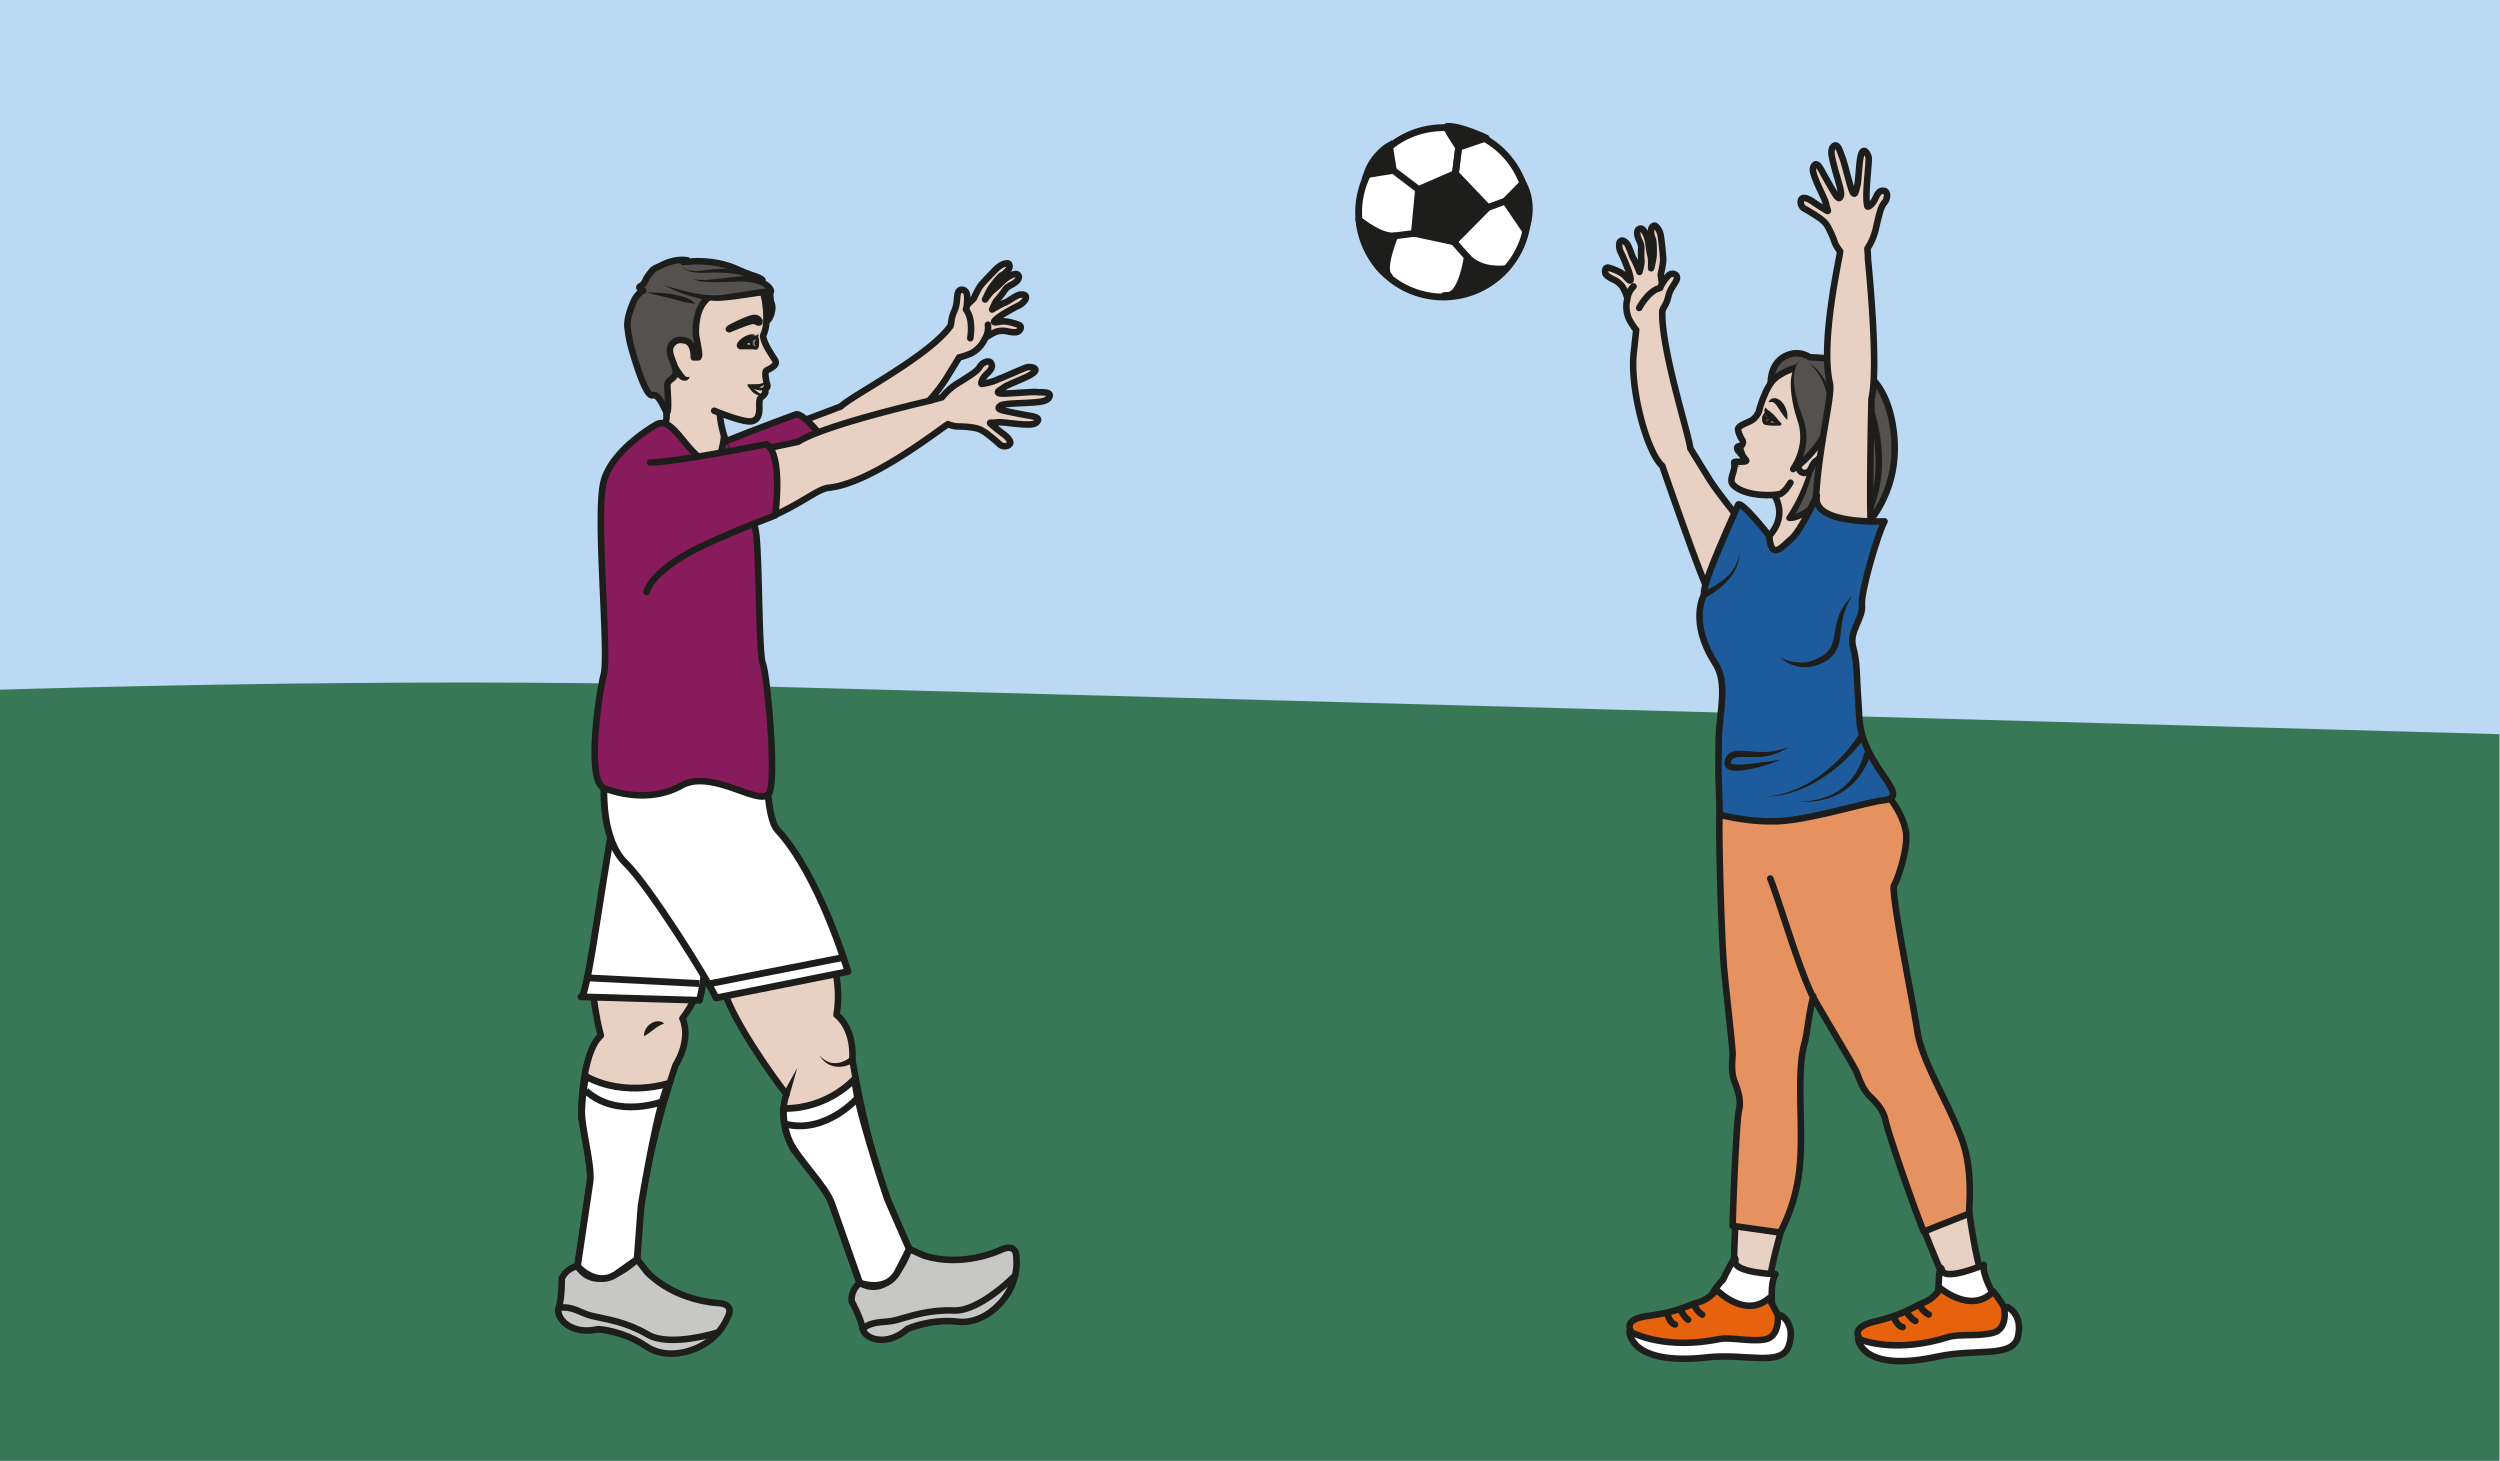 <svg xmlns="http://www.w3.org/2000/svg" viewBox="0 0 509.49 297.71" height="297.71" width="509.49"><defs><clipPath id="a" clipPathUnits="userSpaceOnUse"><path d="M0 223.28h382.12V0H0z"/></clipPath><clipPath id="b" clipPathUnits="userSpaceOnUse"><path d="M0 223.28h382.12V0H0z"/></clipPath></defs><path d="M0 297.71h509.5V0H0z" fill="#bbd9f3"/><g clip-path="url(#a)" transform="matrix(1.333 0 0 -1.333 0 297.71)"><path d="M-503.69 83.14c158.17 12.65 439.96 40.06 618.17 35.3 163-4.34 419.51-11.62 419.51-11.62 112.24-94.56 50.46-246.77-308.87-240.72-794.93 13.4-886.97 204.38-728.8 217.04" fill="#387857"/><path d="M233.4 193.12a12.94 12.94 0 10-25.56-4.03 12.94 12.94 0 0025.56 4.03" fill="#fff"/><path d="M233.4 193.12a12.94 12.94 0 10-25.56-4.03 12.94 12.94 0 0025.56 4.03z" fill="none" stroke="#1d1d1b" stroke-width="1.04" stroke-miterlimit="10"/><path d="M216.87 194.37l-.64-6.7 6.04-1.3 5.19 5.24-4.95 5.21z" fill="#1d1d1b"/><path d="M216.87 194.37l-.64-6.7 6.04-1.3 5.19 5.24-4.95 5.21z" fill="none" stroke="#1d1d1b" stroke-width="1.04" stroke-miterlimit="10"/><path d="M208.93 196.64l4.09.65-.6 3.81s-2.47-1.35-3.49-4.46" fill="#1d1d1b"/><path d="M208.93 196.64l4.09.65-.6 3.81s-2.47-1.35-3.49-4.46z" fill="none" stroke="#1d1d1b" stroke-width="1.04" stroke-miterlimit="10"/><path d="M221.26 204.02c-.46-.01 1.75-3.2 1.75-3.2l4.2 1.42s-3.9 1.87-5.95 1.78" fill="#1d1d1b"/><path d="M221.26 204.02c-.46-.01 1.75-3.2 1.75-3.2l4.2 1.42s-3.9 1.87-5.95 1.78z" fill="none" stroke="#1d1d1b" stroke-width="1.04" stroke-linejoin="round" stroke-miterlimit="10"/><path d="M232.84 195.35l-2.7-2.75 3.06-4.5s1.59 3.63-.36 7.25" fill="#1d1d1b"/><path d="M232.84 195.35l-2.7-2.75 3.06-4.5s1.59 3.63-.36 7.25z" fill="none" stroke="#1d1d1b" stroke-width="1.04" stroke-miterlimit="10"/><path d="M224.33 184.05s-.84-5.94-3.03-5.87c-2.18.07 3.5-1.17 8.75 4.07 0 0-3.67-.51-5.72 1.8" fill="#1d1d1b"/><path d="M224.33 184.05s-.84-5.94-3.03-5.87c-2.18.07 3.5-1.17 8.75 4.07 0 0-3.67-.51-5.72 1.8z" fill="none" stroke="#1d1d1b" stroke-width="1.04" stroke-linecap="round" stroke-linejoin="round" stroke-miterlimit="10"/><path d="M207.75 189.76s3.24-2.76 5.49-2.48c0 0-2.15-5.22-.85-6.16 0 0-3.15 1.36-4.64 8.64" fill="#1d1d1b"/><path d="M207.75 189.76s3.24-2.76 5.49-2.48c0 0-2.15-5.22-.85-6.16 0 0-3.15 1.36-4.64 8.64z" fill="none" stroke="#1d1d1b" stroke-width="1.04" stroke-linecap="round" stroke-linejoin="round" stroke-miterlimit="10"/><path d="M213.02 197.29l3.85-2.92M230.15 192.6l-2.7-.99" fill="none" stroke="#1d1d1b" stroke-width="1.04" stroke-miterlimit="10"/><path d="M222.27 186.37l2.06-2.32M213.24 187.28l2.99.38" fill="none" stroke="#1d1d1b" stroke-width="1.04" stroke-linecap="round" stroke-linejoin="round" stroke-miterlimit="10"/><path d="M223.01 200.82l-.5-4" fill="none" stroke="#1d1d1b" stroke-width="1.04" stroke-linejoin="round" stroke-miterlimit="10"/><path d="M223.01 200.82l-.5-4" fill="none" stroke="#1d1d1b" stroke-width="1.04" stroke-miterlimit="10"/><path d="M121.06 89.38s8.6-11.27 6.83-21.2c0 0 2.7-1.83 2.43-6.83 0 0 2.66-17.76 8.69-28.97 0 0 4.98-2.6 8.1-2.15l-3.27-8.81s-5-.57-7.59-2.57c0 0-6.44 2.13-4.8 8.35l-4.31 12.2s.11.91-5.85 8.2c0 0-2.5 4.51-1.06 8.43 0 0-6.85 8.85-9.28 15.1l-2.86 8.67 12.07 9.79z" fill="#e8d1c2"/><path d="M121.06 89.38s8.6-11.27 6.83-21.2c0 0 2.7-1.83 2.43-6.83 0 0 2.66-17.76 8.69-28.97 0 0 4.98-2.6 8.1-2.15l-3.27-8.81s-5-.57-7.59-2.57c0 0-6.44 2.13-4.8 8.35l-4.31 12.2s.11.91-5.85 8.2c0 0-2.5 4.51-1.06 8.43 0 0-6.85 8.85-9.28 15.1l-2.86 8.67 12.07 9.79z" fill="none" stroke="#1d1d1b" stroke-linecap="round" stroke-linejoin="round" stroke-miterlimit="10"/><path d="M139 32.38s-2.53-7.97-7.55-5.18c0 0-1.37-.94-1.25-2.8 0 0 1.4-2.53 1.69-4.18.29-1.66 3.75-2.83 6.86-.04 0 0 3.4 1.58 7.75 1.09 4.35-.5 9.37 4.27 8.89 9.73 0 0 .19 2.46-2.4 1.24 0 0-5.69-2.76-11.72-.87z" fill="#c7c7c6"/><path d="M139 32.38s-2.53-7.97-7.55-5.18c0 0-1.37-.94-1.25-2.8 0 0 1.4-2.53 1.69-4.18.29-1.66 3.75-2.83 6.86-.04 0 0 3.4 1.58 7.75 1.09 4.35-.5 9.37 4.27 8.89 9.73 0 0 .19 2.46-2.4 1.24 0 0-5.69-2.76-11.72-.87z" fill="none" stroke="#1d1d1b" stroke-linecap="round" stroke-linejoin="round" stroke-miterlimit="10"/><path d="M155.19 28.32s-5.38-5.48-9.32-5.34c-3.94.15-6.5-.83-8.92-1.48-1.7-.45-3.38.01-5.06-1.28" fill="none" stroke="#1d1d1b" stroke-linecap="round" stroke-linejoin="round" stroke-miterlimit="10"/><path d="M130.8 58.53s-4.05-4.75-11-4.66c0 0-.25-2.51.96-5.12 1.21-2.6 5.48-6.8 6.38-9.35l4.3-12.2s4.1-1.61 5.84 1.78l1.73 3.4-3.32 7.59s-5.51 16.26-4.89 18.56" fill="#fff"/><path d="M130.8 58.53s-4.05-4.75-11-4.66c0 0-.25-2.51.96-5.12 1.21-2.6 5.48-6.8 6.38-9.35l4.3-12.2s4.1-1.61 5.84 1.78l1.73 3.4-3.32 7.59s-5.51 16.26-4.89 18.56z" fill="none" stroke="#1d1d1b" stroke-width="1.04" stroke-linejoin="round" stroke-miterlimit="10"/><path d="M130.63 60.96c-.49-.3-.96-.48-1.47-.61a3.77 3.77 0 00-1.56-.05c-.5.1-1 .3-1.38.62-.4.3-.7.7-.98 1.08.35-.34.7-.66 1.12-.87.4-.23.85-.33 1.3-.33.43 0 .87.1 1.27.26.4.17.8.43 1.08.69a.5.5 0 10.62-.79M119.76 56.22l2.13 3.85-1.2-4.23a.5.5 0 10-.93.38" fill="#1d1d1b"/><path d="M131.33 55.7s-4.95-5.82-11.28-4.21" fill="none" stroke="#1d1d1b" stroke-width="1.04" stroke-linejoin="round" stroke-miterlimit="10"/><path d="M108.2 89.57s2.33-13.97-3.87-21.93c0 0 1.52-2.87-1.05-7.16 0 0-5.96-16.95-5.88-29.68 0 0 3.19-4.62 6.16-5.7l-7.01-6.25s-4.7 1.84-7.91 1.28c0 0-4.7 4.9-.34 9.63l1.9 12.8s.53.75-1.34 9.98c0 0-.1 9.69 3 12.48 0 0-1.9 6.5-1.13 13.16l1.53 9 15.25 3z" fill="#e8d1c2"/><path d="M108.2 89.57s2.33-13.97-3.87-21.93c0 0 1.52-2.87-1.05-7.16 0 0-5.96-16.95-5.88-29.68 0 0 3.19-4.62 6.16-5.7l-7.01-6.25s-4.7 1.84-7.91 1.28c0 0-4.7 4.9-.34 9.63l1.9 12.8s.53.75-1.34 9.98c0 0-.1 9.69 3 12.48 0 0-1.9 6.5-1.13 13.16l1.53 9 15.25 3z" fill="none" stroke="#1d1d1b" stroke-linecap="round" stroke-linejoin="round" stroke-miterlimit="10"/><path d="M97.4 30.8s-5.97-5.85-9.1-1.04c0 0-1.65-.2-2.42-1.9 0 0 .06-2.89-.46-4.48-.52-1.6 1.99-4.25 6.05-3.24 0 0 3.74-.2 7.36-2.66 3.6-2.48 10.27-.61 12.4 4.44 0 0 1.32 2.09-1.53 2.21 0 0-6.32.23-10.77 4.72z" fill="#c7c7c6"/><path d="M97.4 30.8s-5.97-5.85-9.1-1.04c0 0-1.65-.2-2.42-1.9 0 0 .06-2.89-.46-4.48-.52-1.6 1.99-4.25 6.05-3.24 0 0 3.74-.2 7.36-2.66 3.6-2.48 10.27-.61 12.4 4.44 0 0 1.32 2.09-1.53 2.21 0 0-6.32.23-10.77 4.72z" fill="none" stroke="#1d1d1b" stroke-linecap="round" stroke-linejoin="round" stroke-miterlimit="10"/><path d="M109.8 19.64s-7.32-2.33-10.73-.35c-3.4 1.97-6.13 2.3-8.57 2.86-1.71.4-3 1.6-5.08 1.23" fill="none" stroke="#1d1d1b" stroke-linecap="round" stroke-linejoin="round" stroke-miterlimit="10"/><path d="M102.39 57.76s-6.72-2.31-12.82 1.02c0 0-.49-2.1-.63-4.97-.15-2.87 1.65-8.58 1.25-11.25l-1.9-12.8s2.88-3.34 6-1.15l3.11 2.2.62 8.25s2.74 16.95 4.37 18.7" fill="#fff"/><path d="M102.39 57.76s-6.72-2.31-12.82 1.02c0 0-.49-2.1-.63-4.97-.15-2.87 1.65-8.58 1.25-11.25l-1.9-12.8s2.88-3.34 6-1.15l3.11 2.2.62 8.25s2.74 16.95 4.37 18.7zM101.53 55s-7.1-2.82-11.95 1.56" fill="none" stroke="#1d1d1b" stroke-width="1.04" stroke-linejoin="round" stroke-miterlimit="10"/><path d="M128.56 161.2c1.64 1.65 13.61 7.74 16.8 12.38 0 0 1.45 1.88 1.76 2.32.32.46 1.26 1.31 1.75 1.8 0 0 .62 1.4 1.08 2 .46.6 2.25 2.43 2.55 2.7.64.54 1.12.67 1.54.68.2 0 .46-.36.2-.84a2.85 2.85 0 00-1.1-1c-.36-.21-1.3-1.45-1.58-1.85-.41-.58-.95-1.84-.95-1.84s.72 1.07 1.26 1.48c.54.4 1.15 1.08 1.64 1.5.8.7 1.8 1.14 2.11.8.47-.5-.22-1.14-.94-1.51-.72-.37-.87-.55-1.13-.94-.26-.4-.75-1-1.11-1.4-.29-.31-.76-1.46-.76-1.46s1.59.94 1.97 1.05c.37.11 1.44.95 2.17 1.2 0 0 1.1.26 1.03-.47-.02-.3-.55-.94-1.17-1.2a30.03 30.03 0 01-2.23-1.24c-.27-.14-1.54-1.02-1.46-1.22.08-.2.6 0 1.24.06.65.07 1.87-.27 2.5-.52.62-.24.25-.83-.09-1.04-.34-.2-1.2-.06-1.7.06s-1.28.05-1.61-.07c-.33-.12-1.7-.8-1.78-1.14a4.62 4.62 0 00-2.11-2.19c-1.14-.48-1.8-.6-1.8-.6l-1.72-2.8c-2.73-4.68-10.7-11.84-13.94-12.08 0 0-15.4-9.09-17.65-10-2.24-.93-3.7 7.42-3.68 9 .03 1.58 9.28 4.74 14.1 6.56z" fill="#e8d1c2"/><path d="M128.56 161.2c1.64 1.65 13.61 7.74 16.8 12.38 0 0 1.45 1.88 1.76 2.32.32.46 1.26 1.31 1.75 1.8 0 0 .62 1.4 1.08 2 .46.6 2.25 2.43 2.55 2.7.64.54 1.12.67 1.54.68.2 0 .46-.36.2-.84a2.85 2.85 0 00-1.1-1c-.36-.21-1.3-1.45-1.58-1.85-.41-.58-.95-1.84-.95-1.84s.72 1.07 1.26 1.48c.54.4 1.15 1.08 1.64 1.5.8.7 1.8 1.14 2.11.8.47-.5-.22-1.14-.94-1.51-.72-.37-.87-.55-1.13-.94-.26-.4-.75-1-1.11-1.4-.29-.31-.76-1.46-.76-1.46s1.59.94 1.97 1.05c.37.11 1.44.95 2.17 1.2 0 0 1.1.26 1.03-.47-.02-.3-.55-.94-1.17-1.2a30.03 30.03 0 01-2.23-1.24c-.27-.14-1.54-1.02-1.46-1.22.08-.2.6 0 1.24.06.65.07 1.87-.27 2.5-.52.62-.24.25-.83-.09-1.04-.34-.2-1.2-.06-1.7.06s-1.28.05-1.61-.07c-.33-.12-1.7-.8-1.78-1.14a4.62 4.62 0 00-2.11-2.19c-1.14-.48-1.8-.6-1.8-.6l-1.72-2.8c-2.73-4.68-10.7-11.84-13.94-12.08 0 0-15.4-9.09-17.65-10-2.24-.93-3.7 7.42-3.68 9 .03 1.58 9.28 4.74 14.1 6.56zM151.04 173.7c-.01-.14.2-1.12-.49-2.2" fill="none" stroke="#1d1d1b" stroke-linecap="round" stroke-linejoin="round" stroke-miterlimit="10"/><path d="M148.34 171.63s.55 2.92-.66 4.38c.23.81.3 2.23.03 2.66-.26.44-1.06.63-1.27-.13-.2-.75-.04-1.74-.56-2.8-.51-1.06-.45-2.07-.52-2.16M106.58 163.7s-.28-2.09 2.6-3.16" fill="#e8d1c2" stroke="#1d1d1b" stroke-linecap="round" stroke-linejoin="round" stroke-miterlimit="10"/><path d="M101.44 164.7s.48-2.29.48-4.79c0-2.55-2.16-4.47-2.16-4.47s6.77-7.23 8.93-6.73a13.1 13.1 0 014.24 2.07s-3.86 8.34-2.62 10.8" fill="#e8d1c2" stroke="#1d1d1b" stroke-linecap="round" stroke-linejoin="round" stroke-miterlimit="10"/><path d="M109.19 160.54s4.57-1.92 5.8-1.6c1.43.36 1.04 2.19 1.1 2.81.05.63.02.64.52 1.05.83.7.08.85.43 1.08.5.33.21.76.21.76s-.48 1.86-.06 2.07c.42.2 1.09.48 1.35.95s-.19.73-1.04 2.2c-.85 1.46-.84 2.15-.84 2.15 1.3 2.6-.13 7.52-.13 7.52s-2.74 2.16-9.3 1.47c-6.55-.69-7.75-8.25-7.41-11.63.33-3.35-.13-2.16 1.4-5.9.42-1.07 1.03-1.88.7-3.56" fill="#e8d1c2" stroke="#1d1d1b" stroke-linecap="round" stroke-linejoin="round" stroke-miterlimit="10"/><path d="M106.38 172.36c0-.44.63-3.02.48-3.43-.1-.25-.02-.21-.28-.23-.16 0-.35.04-.51 0 .02.97-.26 2.36-1.35 2.58-.54.11-1 .16-1.5-.14-.41-.26-.69-.64-.78-1.1-.22-1.1 1.07-2.86.85-3.81-.23-.96-1.26-.86-1.26-1.87 0-.53.3-3.82-.05-4-.26-.12-1.14 2.91-2.21 2.55-1.22-.4-3.38 7.73-3.38 7.73a23.9 23.9 0 00-.48 2.9c0 1.04.3 2.01.65 2.95.4 1.04.76 1.88 1.78 2.4-.12.13-.5.28-.57.43-.1.2.21.28.39.42.37.3.43.61.65 1.01.22.4.53.77.81 1.13.39.48 1.03.64 1.57.92 1.13.6 2.62.96 3.89.74-.11-.12-.48-.22-.65-.24.68-.03 1.38.1 2.06.1 1.9 0 3.8-.26 5.57-.95.79-.31 1.55-.7 2.35-1 .67-.24 1.61-.45 2.15-.91-.29 0-.59-.04-.89-.03.6-.37 1.22-.73 1.7-1.26.6-.68.25-1.5.6-2.34.37-.94-.38-2.7-.75-2.56 0 0 .07.44-.2 2.87 0 0-.41 2.14-.9 2.07-.49-.06-2.99.46-4.2-.02-1.9-.76-5.57-.58-5.54-6.9" fill="#54514e"/><path d="M106.38 172.36c0-.44.63-3.02.48-3.43-.1-.25-.02-.21-.28-.23-.16 0-.35.04-.51 0 .02.97-.26 2.36-1.35 2.58-.54.11-1 .16-1.5-.14-.41-.26-.69-.64-.78-1.1-.22-1.1 1.07-2.86.85-3.81-.23-.96-1.26-.86-1.26-1.87 0-.53.3-3.82-.05-4-.26-.12-1.14 2.91-2.21 2.55-1.22-.4-3.38 7.73-3.38 7.73a23.9 23.9 0 00-.48 2.9c0 1.04.3 2.01.65 2.95.4 1.04.76 1.88 1.78 2.4-.12.13-.5.28-.57.43-.1.2.21.28.39.42.37.3.43.61.65 1.01.22.4.53.77.81 1.13.39.48 1.03.64 1.57.92 1.13.6 2.62.96 3.89.74-.11-.12-.48-.22-.65-.24.68-.03 1.38.1 2.06.1 1.9 0 3.8-.26 5.57-.95.79-.31 1.55-.7 2.35-1 .67-.24 1.61-.45 2.15-.91-.29 0-.59-.04-.89-.03.6-.37 1.22-.73 1.7-1.26.6-.68.25-1.5.6-2.34.37-.94-.38-2.7-.75-2.56 0 0 .07.44-.2 2.87 0 0-.41 2.14-.9 2.07-.49-.06-2.99.46-4.2-.02-1.9-.76-5.57-.58-5.54-6.9z" fill="none" stroke="#1d1d1b" stroke-linecap="round" stroke-linejoin="round" stroke-miterlimit="10"/><path d="M105.42 165.75a.67.67 0 00-.38-.54.96.96 0 00-.77 0c-.46.2-.72.53-.92.86-.4.67-.6 1.44-.4 2.22.52-.6.86-1.16 1.22-1.68.18-.26.36-.51.51-.68.13-.16.3-.32.74-.18" fill="#1d1d1b"/><path d="M116.12 174.2s-.17.6-.86.53c-.82-.07-3.3-1.33-3.6-1.52-.35-.21-.22-.2-.18-.2.04-.01 3.2 1.38 3.73 1.28.54-.1.6-.23.76-.27.17-.03.15.1.15.18" fill="#1d1d1b" fill-rule="evenodd"/><path d="M116.12 174.2s-.17.6-.86.53c-.82-.07-3.3-1.33-3.6-1.52-.35-.21-.22-.2-.18-.2.04-.01 3.2 1.38 3.73 1.28.54-.1.6-.23.76-.27.17-.03.15.1.15.18z" fill="none" stroke="#1d1d1b" stroke-miterlimit="10"/><path d="M115.82 172.36s.21-.4-.23-.54c-.45-.14-2.35-.92-2.44-1.18-.09-.26.17-.23.17-.23s2.16-.13 2.49-.54" fill="#fff"/><path d="M115.82 172.36c.13-.1.22-.34.06-.55-.06-.1-.17-.16-.24-.2l-.2-.13c-.26-.18-.53-.34-.8-.5l-.79-.44c-.12-.06-.26-.16-.3-.18-.03-.04.07.06.07.12v.1c0 .1-.13.27-.22.29-.09.03-.09.02-.15.02h.1a6.7 6.7 0 001.3-.28c.22-.08.43-.15.63-.27.2-.11.43-.25.53-.47-.21.08-.42.06-.63.07l-.64-.01h-1.25.1a.7.7 0 00-.39.05.62.62 0 00-.35.46c-.02.17 0 .26.03.34.04.13.18.3.2.3.21.19.35.24.5.33a6.04 6.04 0 002.12.62l.16.01c.1.01.18.15.16.32M117.2 164.56c-.26.13-.39-.05-.6-.21a1.58 1.58 0 00-.82-.23c-.55 0-1.09.13-1.53.46.54.03 1.03 0 1.5.03.24.01.47.04.66.1.1.03.27.1.42.1.17 0 .35-.1.36-.25" fill="#1d1d1b"/><path d="M114.22 164.47c.25-.07.5-.15.74-.31.24-.19.36-.35.55-.5l.57-.41c.2-.12.4-.3.65-.3-.23-.19-.55-.1-.8-.04-.27.07-.5.2-.73.37-.22.16-.4.4-.53.58-.12.2-.33.35-.45.61" fill="#1d1d1b"/><path d="M116.96 163.83c-.3.04-.33-.17-.72-.18-.27.01-.51.07-.75.15-.45.16-.91.37-1.24.78.5-.08.95-.18 1.4-.31l.63-.19.12-.03h.2c.14-.01.3-.1.36-.22" fill="#1d1d1b"/><path d="M114.82 170.94c0-.48.26-.73.49-.76.32-.05.5-.16.5.8 0 1.06-.2.8-.43.72-.22-.08-.56-.28-.56-.76" fill="#877164" fill-rule="evenodd"/><path d="M114.82 170.94c0-.48.26-.73.49-.76.32-.05.5-.16.5.8 0 1.06-.2.8-.43.72-.22-.08-.56-.28-.56-.76z" fill="none" stroke="#1d1d1b" stroke-width=".5" stroke-linecap="round" stroke-linejoin="round" stroke-miterlimit="10"/><path d="M115.75 171.3s-.31.06-.37-.37c-.05-.42.36-.57.42-.46 0 0 0 .82-.05.82" fill="#1d1d1b" fill-rule="evenodd"/><path d="M106.27 176.86c-.3.12-.62.11-.93.17-.3.06-.62.11-.92.19-.61.14-1.2.34-1.8.48l-1.84.43-.93.22c-.3.1-.65.14-.9.36.6-.17 1.25-.08 1.89-.14a15.8 15.8 0 003.78-.66c.59-.23 1.25-.45 1.65-1.05" fill="#1d1d1b"/><path d="M101.47 179.75s5.25-2.27 8.64-1.97c3.4.3 6.98 1.13 7.56.9.58-.22.1 1.74-3.45 2-1.93.14-6.7-.73-8.2 0" fill="#54514e"/><path d="M101.47 179.75a42.7 42.7 0 013.54-.98c1.18-.3 2.39-.5 3.57-.57.6-.03 1.17-.02 1.76.06.6.06 1.2.15 1.81.24l3.63.57c.31.04.62.08.94.1.33.02.6.1 1.12-.03-.02 0-.07.03-.2 0a.38.38 0 01-.24-.25c-.02-.12 0-.09-.01-.07a.86.86 0 01-.15.24c-.15.18-.36.34-.59.48-.92.56-2.15.74-3.3.75-1.2 0-2.44-.08-3.67-.1-.62 0-1.24 0-1.86.06-.62.06-1.26.14-1.8.43 1.19-.3 2.42-.11 3.62.02 1.22.11 2.43.3 3.68.39a7.03 7.03 0 003.82-.73c.3-.17.58-.38.84-.68.12-.14.24-.3.32-.54.04-.12.1-.24.04-.51a.61.61 0 00-.38-.42c-.21-.06-.34-.02-.43 0-.09.04-.44.02-.71-.01l-.9-.12-3.64-.53c-.62-.07-1.23-.14-1.85-.18a8.4 8.4 0 00-1.92.04 22.06 22.06 0 00-7.04 2.34" fill="#1d1d1b"/><path d="M104.18 182.67c.25-.37.69-.53 1.1-.64.42-.1.85-.13 1.28-.12.86.02 1.73.2 2.62.26.88.08 1.77.13 2.66.1.9-.01 1.8-.08 2.73-.34a.5.5 0 10-.27-.96l-.05.01c-.75.3-1.6.45-2.45.55-.86.1-1.73.13-2.6.14-.87.02-1.75-.07-2.65-.01-.44.03-.89.1-1.31.25-.41.15-.85.37-1.06.76M112.9 171.11a3.09 3.09 0 001.83 1.09c.24.03.53.07.75-.09-.24-.05-.42-.17-.62-.27-.2-.12-.4-.21-.6-.31a4.73 4.73 0 00-1.35-.42" fill="#1d1d1b"/><path d="M88.83 70.94c1.17-.17 4.1 25.23 5.46 28.24 1.36 3 13.72-14.04 13.72-14.04s.4-9.02-1.07-14.73z" fill="#fff"/><path d="M88.83 70.94c1.17-.17 4.1 25.23 5.46 28.24 1.36 3 13.72-14.04 13.72-14.04s.4-9.02-1.07-14.73z" fill="none" stroke="#1d1d1b" stroke-width="1.04" stroke-linejoin="round" stroke-miterlimit="10"/><path d="M109.47 70.77c-1 2.34-10.15 17.05-13.82 20.6-3.68 3.55-3.28 10.98-3.34 11.51-.3 2.53 24.9 2.62 24.9 2.62s.04-7.31 1.66-9.06c6.37-6.85 10.77-21.64 10.77-21.64z" fill="#fff"/><path d="M109.47 70.77c-1 2.34-10.15 17.05-13.82 20.6-3.68 3.55-3.28 10.98-3.34 11.51-.3 2.53 24.9 2.62 24.9 2.62s.04-7.31 1.66-9.06c6.37-6.85 10.77-21.64 10.77-21.64z" fill="none" stroke="#1d1d1b" stroke-width="1.04" stroke-linejoin="round" stroke-miterlimit="10"/><path d="M111.02 155.9a410.75 410.75 0 0010.67 4.08c1.31.37 6.34-5.88 6.33-8.08-.02-2.2-11.3-6.31-11.3-6.31M110.7 156.7s-.35-5.71-3.35-3.63c-3.01 2.08-4.75 6.9-7.19 5.25 0 0-6.52-3.67-7.85-8.52-1.34-4.84.83-26.23 0-29.57-.84-3.34-2.67-16.2 0-17.35 1.57-.67 7-2.36 11.85.35s12.46-3.66 13.5-1.01c1.05 2.64-.4 18.22-1.03 19.62-.62 1.4-.54 15.6-.99 19.61-.22 2-1.45 5.81-2.63 9.12" fill="#881b5c" stroke="#1d1d1b" stroke-linecap="round" stroke-linejoin="round" stroke-miterlimit="10"/><path d="M144.95 158.5c.15-.14.94-.3.94-.3.44-.1 1.15-.02 2.42-.17 1.26-.16 1.54-.34 2.12-.68.59-.35 2.05-1.6 2.44-1.97.4-.36 1.15-.36 1.5.06.33.42-.46 1.19-.93 1.52-.47.33-1.72 1.35-2 1.6-.27.27.25.07.96.2.7.11 2.58-.23 4.02-.3 1.44-.08 1.93.04 2.22.5.3.47-.43.7-1.24.82-.8.13-3.76.7-4.23.86-.46.15-.7.3-.24.67.46.36 2.84.35 4.42.46 1.59.1 2.85.17 3.11.95.26.79-1.18.6-2.04.68-.86.07-5-.36-5.6-.2-.58.18-.07.42.75.97.82.55 3.64 1.48 4.47 2.2.83.73-.54.94-1.02.82s-2.74-1.17-4.32-1.8a8.93 8.93 0 00-2.6-.75c-.17 0-.08.74.76 1.53.84.8.92 1.14.65 1.66s-1.3.13-1.68-.52c-.38-.64-1-1.06-3.05-2.35a9.4 9.4 0 01-2.78-2.38s-1.09-.26-1.56-.44c0 0-16.2-3.67-20.42-6.34 0 0-12.49-2.71-14.45-2.83-1.96-.12-9.34-12.02 1.36-10.87 10.7 1.15 15.15 6.41 17.78 6.67 6.77.67 18.1 9.85 18.24 9.72" fill="#e8d1c2"/><path d="M144.95 158.5c.15-.14.94-.3.94-.3.44-.1 1.15-.02 2.42-.17 1.26-.16 1.54-.34 2.12-.68.59-.35 2.05-1.6 2.44-1.97.4-.36 1.15-.36 1.5.06.33.42-.46 1.19-.93 1.52-.47.33-1.72 1.35-2 1.6-.27.27.25.07.96.2.7.11 2.58-.23 4.02-.3 1.44-.08 1.93.04 2.22.5.3.47-.43.7-1.24.82-.8.13-3.76.7-4.23.86-.46.15-.7.3-.24.67.46.36 2.84.35 4.42.46 1.59.1 2.85.17 3.11.95.26.79-1.18.6-2.04.68-.86.07-5-.36-5.6-.2-.58.18-.07.42.75.97.82.55 3.64 1.48 4.47 2.2.83.73-.54.94-1.02.82s-2.74-1.17-4.32-1.8a8.93 8.93 0 00-2.6-.75c-.17 0-.08.74.76 1.53.84.8.92 1.14.65 1.66s-1.3.13-1.68-.52c-.38-.64-1-1.06-3.05-2.35a9.4 9.4 0 01-2.78-2.38s-1.09-.26-1.56-.44c0 0-16.2-3.67-20.42-6.34 0 0-12.49-2.71-14.45-2.83-1.96-.12-9.34-12.02 1.36-10.87 10.7 1.15 15.15 6.41 17.78 6.67 6.77.67 18.1 9.85 18.24 9.72z" fill="none" stroke="#1d1d1b" stroke-linejoin="round" stroke-miterlimit="10"/><path d="M99.38 152.63c4.1.06 17.8 2.8 17.8 2.8 2.59-1.68 1.34-10.88 1.34-10.88s-5.33-2.02-8.24-3.38c0 0-9.87-3.73-11.44-8.33" fill="#881b5c" stroke="#1d1d1b" stroke-linecap="round" stroke-linejoin="round" stroke-miterlimit="10"/><path d="M101.53 66.84c-.36-.11-.61-.26-.86-.4-.23-.14-.45-.29-.66-.46-.23-.15-.45-.34-.7-.51a4.78 4.78 0 00-.87-.54 2.33 2.33 0 002.02 2.27c.39.03.8-.06 1.07-.36" fill="#1d1d1b"/><path d="M89.78 73.84l17.15-.87M108.63 72.97l20.3 3.99" fill="#fff" stroke="#1d1d1b" stroke-width="1.04" stroke-linejoin="round" stroke-miterlimit="10"/></g><g clip-path="url(#b)" transform="matrix(1.333 0 0 -1.333 0 297.71)"><path d="M300.36 44.27c.5-6.2 2.13-16.54 3.34-17.11 1.22-.57-5.69-1.17-5.69-1.17s-6.26 14.13-7.85 21.28" fill="#e8d1c2" stroke="#1e1f1d" stroke-linecap="round" stroke-linejoin="round" stroke-miterlimit="10"/><path d="M303.3 29.96s-5.95-2.55-6.4-.81c-.46 1.73-.56-3.42-.56-3.42s-1.69-4.26.73-4.76c2.41-.5 9.09 1.28 8.35 3.05-.75 1.77-2.35 4.23-2.13 5.94" fill="#fff"/><path d="M303.3 29.96s-5.95-2.55-6.4-.81c-.46 1.73-.56-3.42-.56-3.42s-1.69-4.26.73-4.76c2.41-.5 9.09 1.28 8.35 3.05-.75 1.77-2.35 4.23-2.13 5.94z" fill="none" stroke="#1e1f1d" stroke-linecap="round" stroke-linejoin="round" stroke-miterlimit="10"/><path d="M304.74 25.9s4.22-5.15 2.5-7.11c-1.7-1.97-8.23-.15-10.02-1.22-1.8-1.07-10.03-.96-11.5-.07-1.47.9-3.42 2.76 1.04 3.83 4.45 1.07 5.85 2.29 7.44 2.9a5.36 5.36 0 012.45 2.16s4.75-4.03 8.09-.49" fill="#e7620c"/><path d="M304.74 25.9s4.22-5.15 2.5-7.11c-1.7-1.97-8.23-.15-10.02-1.22-1.8-1.07-10.03-.96-11.5-.07-1.47.9-3.42 2.76 1.04 3.83 4.45 1.07 5.85 2.29 7.44 2.9a5.36 5.36 0 012.45 2.16s4.75-4.03 8.09-.49zM293.54 23.94s-.02-.8 1.34-1.58M291.4 22.88s.76-1.2 1.42-1.5M289.5 22.11s.48-1.5 1.39-1.67" fill="none" stroke="#1e1f1d" stroke-linecap="round" stroke-linejoin="round" stroke-miterlimit="10"/><path d="M306.4 23.5s.68-3.31-1.66-3.92c-2.35-.61-5.21-.14-6.89-.66-7.84-2.46-12.78-.62-13.77-.3 0 0 .49-5.21 12.1-2.69 6.04 1.31 11.6-.3 12.35 3.11.75 3.41-1.62 4.47-1.62 4.47" fill="#fff" stroke="#1e1f1d" stroke-linecap="round" stroke-linejoin="round" stroke-miterlimit="10"/><path d="M274.71 42.77c-2.1-5.85-4.9-15.92-4.04-16.96.87-1.03-5.65 1.38-5.65 1.38s.16 15.5 1.68 22.66" fill="#e8d1c2" stroke="#1e1f1d" stroke-linecap="round" stroke-linejoin="round" stroke-miterlimit="10"/><path d="M271.45 28.53s-6.44.23-6.14 2c.3 1.76-1.91-2.87-1.91-2.87s-3.3-3.14-1.31-4.63c1.99-1.48 8.78-2.72 8.84-.8.05 1.93-.38 4.85.52 6.3" fill="#fff"/><path d="M271.45 28.53s-6.44.23-6.14 2c.3 1.76-1.91-2.87-1.91-2.87s-3.3-3.14-1.31-4.63c1.99-1.48 8.78-2.72 8.84-.8.05 1.93-.38 4.85.52 6.3z" fill="none" stroke="#1e1f1d" stroke-linecap="round" stroke-linejoin="round" stroke-miterlimit="10"/><path d="M270.4 24.83s3.68-5.56 1.78-7.33c-1.9-1.78-8.2.71-10.1-.17-1.9-.87-10.07.1-11.44 1.14-1.38 1.04-3.12 3.1 1.42 3.7 4.53.6 6.05 1.66 7.7 2.1a5.33 5.33 0 012.65 1.9s4.32-4.5 8-1.34" fill="#e7620c"/><path d="M270.4 24.83s3.68-5.56 1.78-7.33c-1.9-1.78-8.2.71-10.1-.17-1.9-.87-10.07.1-11.44 1.14-1.38 1.04-3.12 3.1 1.42 3.7 4.53.6 6.05 1.66 7.7 2.1a5.33 5.33 0 012.65 1.9s4.32-4.5 8-1.34zM259.07 24.05s-.1-.8 1.17-1.7M256.84 23.23s.63-1.28 1.25-1.65M254.86 22.66s.33-1.55 1.21-1.81" fill="none" stroke="#1e1f1d" stroke-linecap="round" stroke-linejoin="round" stroke-miterlimit="10"/><path d="M271.81 22.27s.34-3.36-2.04-3.73c-2.4-.36-5.2.42-6.92.07-8.05-1.63-12.77.72-13.73 1.15 0 0-.04-5.24 11.77-3.95 6.13.68 11.5-1.51 12.6 1.8 1.09 3.32-1.16 4.62-1.16 4.62" fill="#fff" stroke="#1e1f1d" stroke-linecap="round" stroke-linejoin="round" stroke-miterlimit="10"/><path d="M270.65 89.02c1.45-3.65 4.72-14.93 6.7-18.39 1.98-3.46 6.12-10.33 6.46-11.13.34-.8.88-2.62 2.03-3.74 1.16-1.11 2.16-2.26 2.43-3.75.27-1.48 4.5-13.86 5.85-16.96l6.9 2.73c.26 3.61.24 7.7-1.05 11.27-2 5.57-6.15 12.03-6.83 16.6-.68 4.58-4.13 21.36-3.56 22.34.57.97 2.3 5.94 1.76 8.43-.8 3.67-3.5 6.05-5.24 8.75-1.12 1.74-2.2 3.1-2.16 4.43L262.9 99.27c-.19-3.94.33-20.2.7-24.18.38-3.99 1.3-12 1.29-12.86-.02-.87-.29-2.75.3-4.26.6-1.5 1.03-2.98.66-4.44-.36-1.46-.9-14.22-.95-17.61l7.27-1.02a27.13 27.13 0 013.03 10.68c.48 5.9-.58 13.82.69 18.27.44 1.54.52 3.88 1.34 7.19" fill="#e59160" stroke="#1d1d1b" stroke-linecap="round" stroke-linejoin="round" stroke-miterlimit="10"/><path d="M270.9 148.14s2.8-3.15-.4-6.73c0 0-.7-2.54 1.04-4.79 3.19-4.08 9.53-7.7 7.73 2.86-.76 4.44.26 10.24 1.25 11.73" fill="#e8d1c2" stroke="#1d1d1b" stroke-linecap="round" stroke-linejoin="round" stroke-miterlimit="10"/><path d="M277.28 145.2s10.71 2.13 9.93 12c-.79 9.87-11.5 11.04-13.7 10.12-2.2-.91-3.52-3.85-3.52-3.85-.88-1.95-1.09-3.08-1.09-3.08s-.39-.96-1.22-1.39c-.83-.42-2.07-.8-1.96-1.38.17-.92.67-1.58.67-1.58s.3-.47-.24-.92c0 0-.91.16-.45-.66 0 0 1-1.13 1.26-1.5.25-.36-1.88-.1-1.84-.3l.06-.4c0-1.33-.96-2.29-.16-3.1 1.3-1.33 4.57-1.76 6.97-1.4" fill="#e8d1c2" stroke="#1d1d1b" stroke-linecap="round" stroke-linejoin="round" stroke-miterlimit="10"/><path d="M270.28 160.27s-.93-.44-.52-1.48c.16-.4 2.34-.27 2.34-.27z" fill="#fff"/><path d="M270.28 160.27s-.93-.44-.52-1.48c.16-.4 2.34-.27 2.34-.27z" fill="none" stroke="#1d1d1b" stroke-width=".5" stroke-linejoin="round" stroke-miterlimit="10"/><path d="M270.39 161.8c.05.23.2.42.42.55.23.13.53.15.79.07.53-.15.84-.53 1.09-.87.24-.37.4-.75.5-1.15.1-.4.11-.82.05-1.25-.33.3-.55.62-.77.93-.12.16-.2.32-.32.46-.09.16-.18.31-.29.45-.18.29-.38.56-.57.72-.18.16-.47.26-.9.1" fill="#1d1d1b"/><path d="M270.26 160.2s.22-.16.45-.61c.22-.46-.42-1-.73-.95-.3.05-.3.49-.3.49s-.07.44.15.74c.21.29.43.33.43.33" fill="#60462c"/><path d="M270.26 160.2s.22-.16.45-.61c.22-.46-.42-1-.73-.95-.3.05-.3.49-.3.49s-.07.44.15.74c.21.29.43.33.43.33z" fill="none" stroke="#1d1d1b" stroke-width=".5" stroke-linecap="round" stroke-linejoin="round" stroke-miterlimit="10"/><path d="M270.22 159.3c-.1-.23-.4-.29-.5-.22-.11.06-.12.3-.03.51.1.23.27.36.38.3.11-.06.24-.37.15-.59" fill="#1d1d1b"/><path d="M270.27 159.77c-.04-.1-.14-.14-.22-.1-.08.04-.1.16-.06.26.05.1.14.15.22.1.08-.04.1-.15.06-.26" fill="#fff"/><path d="M269.91 161.04c.22-.28.44-.4.63-.57a10 10 0 00.6-.5c.4-.4.77-.82 1.01-1.47-.7.04-1.22.34-1.68.73-.23.21-.44.43-.6.77-.12.3-.2.73.04 1.04M266.37 155.24c.3-.77.58-1.55.73-2.36-.31.76-.73 1.46-1.17 2.13zM266.04 152.13c-.15-.15-.43-.18-.64-.06-.22.11-.37.3-.51.48l.45.21c.04-.18.1-.36.2-.49s.3-.21.5-.14" fill="#1d1d1b"/><path d="M270.72 164.84s-.16 3.69 3.28 4.43c1.48.32 2.6-.53 2.7-.54 3.79-.22 11-.19 12.69-10.44.74-4.54.44-11.24-5.76-17.06 0 0-2.16-2.26-3.63-4.58l-2.92-4.62s-.18.55-.4 2.21c0 0-2.16-1.42-2.48-.77-.24.47 1.69 2.33 1.69 6.39 0 0-2.11-1.85-3.2-1.58 0 0 3.94 3.58 4.22 10.66.12 3.12-.71 8.35-1.45 11.22-.74 2.86-.87 6.86-.2 7.1.17.07-2.89-.46-4.54-2.42" fill="#54514e"/><path d="M270.72 164.84s-.16 3.69 3.28 4.43c1.48.32 2.6-.53 2.7-.54 3.79-.22 11-.19 12.69-10.44.74-4.54.44-11.24-5.76-17.06 0 0-2.16-2.26-3.63-4.58l-2.92-4.62s-.18.55-.4 2.21c0 0-2.16-1.42-2.48-.77-.24.47 1.69 2.33 1.69 6.39 0 0-2.11-1.85-3.2-1.58 0 0 3.94 3.58 4.22 10.66.12 3.12-.71 8.35-1.45 11.22-.74 2.86-.87 6.86-.2 7.1.17.07-2.89-.46-4.54-2.42z" fill="none" stroke="#1d1d1b" stroke-linejoin="round" stroke-miterlimit="10"/><path d="M278.47 154.93a10.63 10.63 0 001.7-8 14.97 14.97 0 00-3.93-7.43.5.5 0 10-.73.69l.02.01.01.01a14.22 14.22 0 014.14 6.82c.32 1.31.4 2.7.18 4.05a11.4 11.4 0 01-1.4 3.85M279.09 166.66c1.2.58 2.73.55 3.92-.2a6.7 6.7 0 002.53-3.18 27.78 27.78 0 002.06-7.82c.29-2.68.15-5.45-.6-8.08-.38-1.3-.9-2.56-1.58-3.74a14.77 14.77 0 00-2.47-3.16 18.68 18.68 0 013.26 7.11c.58 2.54.65 5.17.41 7.78-.27 2.59-.8 5.2-1.64 7.67a6.76 6.76 0 01-2.17 3.12 4.1 4.1 0 01-3.72.5" fill="#1d1d1b"/><path d="M283.95 161.57a16.19 16.19 0 001.14-7.22 30.08 30.08 0 00-1.37-7.24 44.83 44.83 0 00-2.78-6.85 39.76 39.76 0 00-3.87-6.33.5.5 0 10-.8.6l.01.02.02.01a38.94 38.94 0 013.98 6.05 44.06 44.06 0 012.97 6.66 29.7 29.7 0 011.59 7.1c.2 2.42 0 4.91-.89 7.2" fill="#1d1d1b"/><path d="M280.28 165.46s3.36-5.41 1.72-12.17c-1.63-6.76-7.35-9.43-8.44-9.15 0 0 1.51 2.17 2.57 5.13 1.15 3.26 3.85 12.12 2.36 16" fill="#54514e"/><path d="M280.28 165.46a16.53 16.53 0 002.04-12.56 13.8 13.8 0 00-3.03-5.84 12.07 12.07 0 00-4-3 6.78 6.78 0 00-.82-.28c-.3-.07-.56-.16-1.03-.08a.44.44 0 00-.28.67l.02.04c1 1.47 1.83 3.13 2.5 4.8.66 1.7 1.22 3.46 1.71 5.23.48 1.77.91 3.56 1.2 5.37.24 1.8.44 3.69-.1 5.46.68-1.73.6-3.67.44-5.5a37.9 37.9 0 00-.96-5.48c-.44-1.8-.95-3.58-1.55-5.35a22.76 22.76 0 00-2.49-5.06l-.26.7c.07 0 .34.02.55.1.23.06.46.15.7.26.45.2.9.46 1.32.75a13.27 13.27 0 015.3 7.42 16 16 0 01.5 6.24 17.9 17.9 0 01-1.76 6.1" fill="#1d1d1b"/><path d="M274.94 152.25s-.07-1.26 1-1.22c1.08.05.93 1.38 1.7 1.84 2.1 1.28.84 5.58-1.94 2.08M273.73 149.54s-.85-1.57-1.74-1.78" fill="#e8d1c2" stroke="#1d1d1b" stroke-linecap="round" stroke-linejoin="round" stroke-miterlimit="10"/><path d="M275.21 168.19s-2.7-1.36.06-9.1c1.43-4-1.1-7.45-1.1-7.45 1 .54 7.21 5.46 5.4 11.54-1.08 3.62-3.01 4.64-3.01 4.64" fill="#54514e"/><path d="M275.21 168.19c-.57-.47-.78-1.2-.88-1.88-.1-.7-.07-1.4.02-2.11.16-1.41.6-2.78 1.06-4.13.22-.65.52-1.37.64-2.14.13-.76.18-1.54.08-2.3a9.71 9.71 0 00-1.57-4.29l-.63.73c1.2.8 2.39 1.95 3.32 3.16.95 1.22 1.7 2.6 2.07 4.1.4 1.48.26 3.06-.26 4.54a7.93 7.93 0 01-2.5 3.95c.72-.38 1.3-.98 1.79-1.63.48-.66.9-1.38 1.2-2.14.64-1.5.9-3.25.56-4.9a11.18 11.18 0 00-2.09-4.5c-.5-.66-1.05-1.29-1.64-1.86-.61-.58-1.19-1.11-1.98-1.59a.49.49 0 00-.66.7l.02.03a8.8 8.8 0 011.42 3.8c.08.68.05 1.37-.05 2.04-.09.67-.35 1.3-.55 2.03-.43 1.41-.72 2.87-.79 4.36-.05.74.03 1.5.22 2.22.2.7.54 1.45 1.2 1.8" fill="#1d1d1b"/><path d="M281.32 184.95c-.16.1-.57.8-.57.8-.23.38-.38 1.07-.94 2.23-.56 1.15-.8 1.35-1.33 1.8-.51.44-2.17 1.42-2.64 1.68-.47.25-.7.97-.42 1.43.3.45 1.27-.05 1.74-.39a32.5 32.5 0 012.16-1.38c.33-.17-.02.26-.13.97-.11.7-1.04 2.37-1.57 3.71-.54 1.34-.57 1.84-.23 2.27.34.44.79-.19 1.17-.91.38-.72 1.87-3.35 2.16-3.74.3-.38.53-.57.72-.01.2.55-.58 2.8-.98 4.34-.4 1.53-.75 2.75-.1 3.25.67.5.96-.93 1.3-1.72.34-.79 1.26-4.86 1.61-5.36.35-.5.42.05.67 1 .26.96.24 3.93.66 4.95.42 1.02 1.06-.2 1.1-.7.04-.5-.23-2.98-.32-4.68-.1-1.7.06-2.54.12-2.7.06-.16.73.16 1.21 1.21.48 1.06.78 1.24 1.36 1.15.59-.1.54-1.19.05-1.76-.49-.57-.7-1.28-1.25-3.64a9.4 9.4 0 00-1.37-3.4s.1-1.1.08-1.6c0 0 1.71-16.53.54-21.39 0 0-.46-19.2.05-21.09.52-1.9-2.76-8.11-3.03-9.11s-2.55-5.03-4.88 5.48c-2.34 10.51 2.1 24.5 1.5 27.08-1.54 6.62 1.73 20.13 1.56 20.23" fill="#e8d1c2"/><path d="M281.32 184.95c-.16.1-.57.8-.57.8-.23.38-.38 1.07-.94 2.23-.56 1.15-.8 1.35-1.33 1.8-.51.44-2.17 1.42-2.64 1.68-.47.25-.7.97-.42 1.43.3.45 1.27-.05 1.74-.39a32.5 32.5 0 012.16-1.38c.33-.17-.02.26-.13.97-.11.7-1.04 2.37-1.57 3.71-.54 1.34-.57 1.84-.23 2.27.34.44.79-.19 1.17-.91.38-.72 1.87-3.35 2.16-3.74.3-.38.53-.57.72-.01.2.55-.58 2.8-.98 4.34-.4 1.53-.75 2.75-.1 3.25.67.5.96-.93 1.3-1.72.34-.79 1.26-4.86 1.61-5.36.35-.5.42.05.67 1 .26.96.24 3.93.66 4.95.42 1.02 1.06-.2 1.1-.7.04-.5-.23-2.98-.32-4.68-.1-1.7.06-2.54.12-2.7.06-.16.73.16 1.21 1.21.48 1.06.78 1.24 1.36 1.15.59-.1.54-1.19.05-1.76-.49-.57-.7-1.28-1.25-3.64a9.4 9.4 0 00-1.37-3.4s.1-1.1.08-1.6c0 0 1.71-16.53.54-21.39 0 0-.46-19.2.05-21.09.52-1.9-2.76-8.11-3.03-9.11s-2.55-5.03-4.88 5.48c-2.34 10.51 2.1 24.5 1.5 27.08-1.54 6.62 1.73 20.13 1.56 20.23z" fill="none" stroke="#1d1d1b" stroke-linejoin="round" stroke-miterlimit="10"/><path d="M258.44 154.76c-.28 2.31-4.6 15.59-4.29 21.2 0 0 0 2.39.03 2.93.03.55-.2 1.8-.28 2.49 0 0 .37 1.49.37 2.24 0 .75-.29 3.3-.37 3.7-.16.81-.47 1.2-.8 1.47-.14.13-.58 0-.66-.54-.08-.54.09-1.1.24-1.46.16-.39.15-1.94.13-2.43-.03-.71-.38-2.03-.38-2.03s.09 1.29-.09 1.94c-.17.65-.25 1.55-.37 2.19-.2 1.04-.73 2-1.18 1.93-.69-.12-.53-1.05-.19-1.78s.35-.96.32-1.44c-.04-.47-.01-1.24.03-1.78.03-.42-.3-1.62-.3-1.62s-.68 1.71-.91 2.03c-.23.32-.57 1.64-.99 2.28 0 0-.7.87-1.1.26-.16-.25-.14-1.08.19-1.66.33-.6 1-2.35 1-2.35.13-.27.6-1.75.42-1.86-.18-.1-.48.36-.95.81-.47.45-1.64.92-2.29 1.11-.64.2-.7-.5-.57-.87.14-.37.91-.78 1.38-.99.46-.2 1.04-.75 1.23-1.05.19-.3.86-1.66.71-1.98a4.61 4.61 0 01.33-3.03c.6-1.08 1.05-1.58 1.05-1.58l-.35-3.26c-.7-5.38 1.92-15.35 4.34-17.53 0 0 5.91-17.17 7.12-19.27 1.21-2.1 7.48 3.6 8.42 4.87.95 1.26-5.85 8.3-8.54 12.68z" fill="#e8d1c2"/><path d="M258.44 154.76c-.28 2.31-4.6 15.59-4.29 21.2 0 0 0 2.39.03 2.93.03.55-.2 1.8-.28 2.49 0 0 .37 1.49.37 2.24 0 .75-.29 3.3-.37 3.7-.16.81-.47 1.2-.8 1.47-.14.13-.58 0-.66-.54-.08-.54.09-1.1.24-1.46.16-.39.15-1.94.13-2.43-.03-.71-.38-2.03-.38-2.03s.09 1.29-.09 1.94c-.17.65-.25 1.55-.37 2.19-.2 1.04-.73 2-1.18 1.93-.69-.12-.53-1.05-.19-1.78s.35-.96.32-1.44c-.04-.47-.01-1.24.03-1.78.03-.42-.3-1.62-.3-1.62s-.68 1.71-.91 2.03c-.23.32-.57 1.64-.99 2.28 0 0-.7.87-1.1.26-.16-.25-.14-1.08.19-1.66.33-.6 1-2.35 1-2.35.13-.27.6-1.75.42-1.86-.18-.1-.48.36-.95.81-.47.45-1.64.92-2.29 1.11-.64.2-.7-.5-.57-.87.14-.37.91-.78 1.38-.99.46-.2 1.04-.75 1.23-1.05.19-.3.86-1.66.71-1.98a4.61 4.61 0 01.33-3.03c.6-1.08 1.05-1.58 1.05-1.58l-.35-3.26c-.7-5.38 1.92-15.35 4.34-17.53 0 0 5.91-17.17 7.12-19.27 1.21-2.1 7.48 3.6 8.42 4.87.95 1.26-5.85 8.3-8.54 12.68zM249.74 179.55c-.08-.12-.85-.77-.97-2.05" fill="none" stroke="#1d1d1b" stroke-linecap="round" stroke-linejoin="round" stroke-miterlimit="10"/><path d="M250.6 176.25s1.36 2.64 3.2 3.06c.32.79 1.13 1.95 1.61 2.13.48.18 1.23-.16.92-.88-.3-.72-1.03-1.4-1.27-2.56-.24-1.16-.9-1.92-.9-2.03" fill="#e8d1c2" stroke="#1d1d1b" stroke-linecap="round" stroke-linejoin="round" stroke-miterlimit="10"/><path d="M262.72 105.44l.05 5c.1 4.09 1.45 8.41-.55 11.51-4.12 6.39-1.67 10.52-1.67 10.52-.53 1.36 4.82 12.67 5.15 13.65.33.99 4.8-4.7 4.8-4.7.25-3.96 2.05-1.58 3.44-.39 1.4 1.2 3.83 6.53 3.83 6.53-.87-4.52 10.35-3.93 10.35-3.93-.95-1.62-3.68-10.84-3.46-12.85.2-2.02-2-3.92-1.35-6.37.67-2.44.45-3.31.95-10.9.5-7.6 8.45-12 3.6-12.54-2.46-.27-9.99-2.63-15-3.11-4.84-.47-9.94.92-9.94.92z" fill="#1d5b9c"/><path d="M262.72 105.44l.05 5c.1 4.09 1.45 8.41-.55 11.51-4.12 6.39-1.67 10.52-1.67 10.52-.53 1.36 4.82 12.67 5.15 13.65.33.99 4.8-4.7 4.8-4.7.25-3.96 2.05-1.58 3.44-.39 1.4 1.2 3.83 6.53 3.83 6.53-.87-4.52 10.35-3.93 10.35-3.93-.95-1.62-3.68-10.84-3.46-12.85.2-2.02-2-3.92-1.35-6.37.67-2.44.45-3.31.95-10.9.5-7.6 8.45-12 3.6-12.54-2.46-.27-9.99-2.63-15-3.11-4.84-.47-9.94.92-9.94.92z" fill="none" stroke="#1d1d1b" stroke-linecap="round" stroke-linejoin="round" stroke-miterlimit="10"/><path d="M272.21 107.2a23.54 23.54 0 00-4.51-1.43c-.79-.16-1.58-.28-2.43-.26-.22.02-.44.04-.68.1-.23.07-.51.15-.76.46-.27.32-.21.8-.14.99.05.23.16.46.3.68.32.47.88.7 1.32.76.45.08.87.06 1.27.04.8-.06 1.56-.13 2.32-.16 1.52-.06 3.05.16 4.52.73a8.65 8.65 0 00-4.5-1.5c-.8-.05-1.61 0-2.37 0s-1.52-.03-1.74-.43c-.14-.19-.22-.65-.2-.52 0-.05.39-.18.72-.19.7-.06 1.48.02 2.24.09 1.53.18 3.08.4 4.64.63M265.98 138.84a6.57 6.57 0 00-1.66-4.06 11.75 11.75 0 00-3.56-2.77.5.5 0 10-.42.91 11 11 0 013.62 2.2 6.33 6.33 0 012.02 3.72M285.09 110.55a24.61 24.61 0 00-6.66-6.27 18.53 18.53 0 00-4.11-1.98 16.3 16.3 0 00-4.46-.8c1.5.17 2.99.45 4.37 1.04 1.38.57 2.72 1.26 3.92 2.15a24.03 24.03 0 016.1 6.4zM286 108.11a10.62 10.62 0 00-1.58-3.24 9.5 9.5 0 00-5.8-3.82c-.55-.17-1.14-.18-1.71-.26-.58-.03-1.16 0-1.74 0 .58.04 1.16.05 1.72.13.56.12 1.14.16 1.68.37a8.92 8.92 0 015.22 4 9.83 9.83 0 011.23 3.02z" fill="#1d1d1b"/><path d="M272.1 122.88s2.36-1.83 5.09-.97c5.73 1.82 2.13 5.73 5.95 10.25" fill="#1d5b9c"/><path d="M272.1 122.88a6.64 6.64 0 014.18-.76c.66.13 1.34.4 1.95.73.63.3 1.13.75 1.49 1.28.73 1.06.72 2.63 1.12 4.11a7.8 7.8 0 002.3 3.92 10.37 10.37 0 01-1.53-4.08l-.28-2.2a5.59 5.59 0 00-.78-2.3 4.52 4.52 0 00-1.9-1.57 7 7 0 00-2.27-.67 5.7 5.7 0 00-4.28 1.54" fill="#1d1d1b"/></g></svg>
